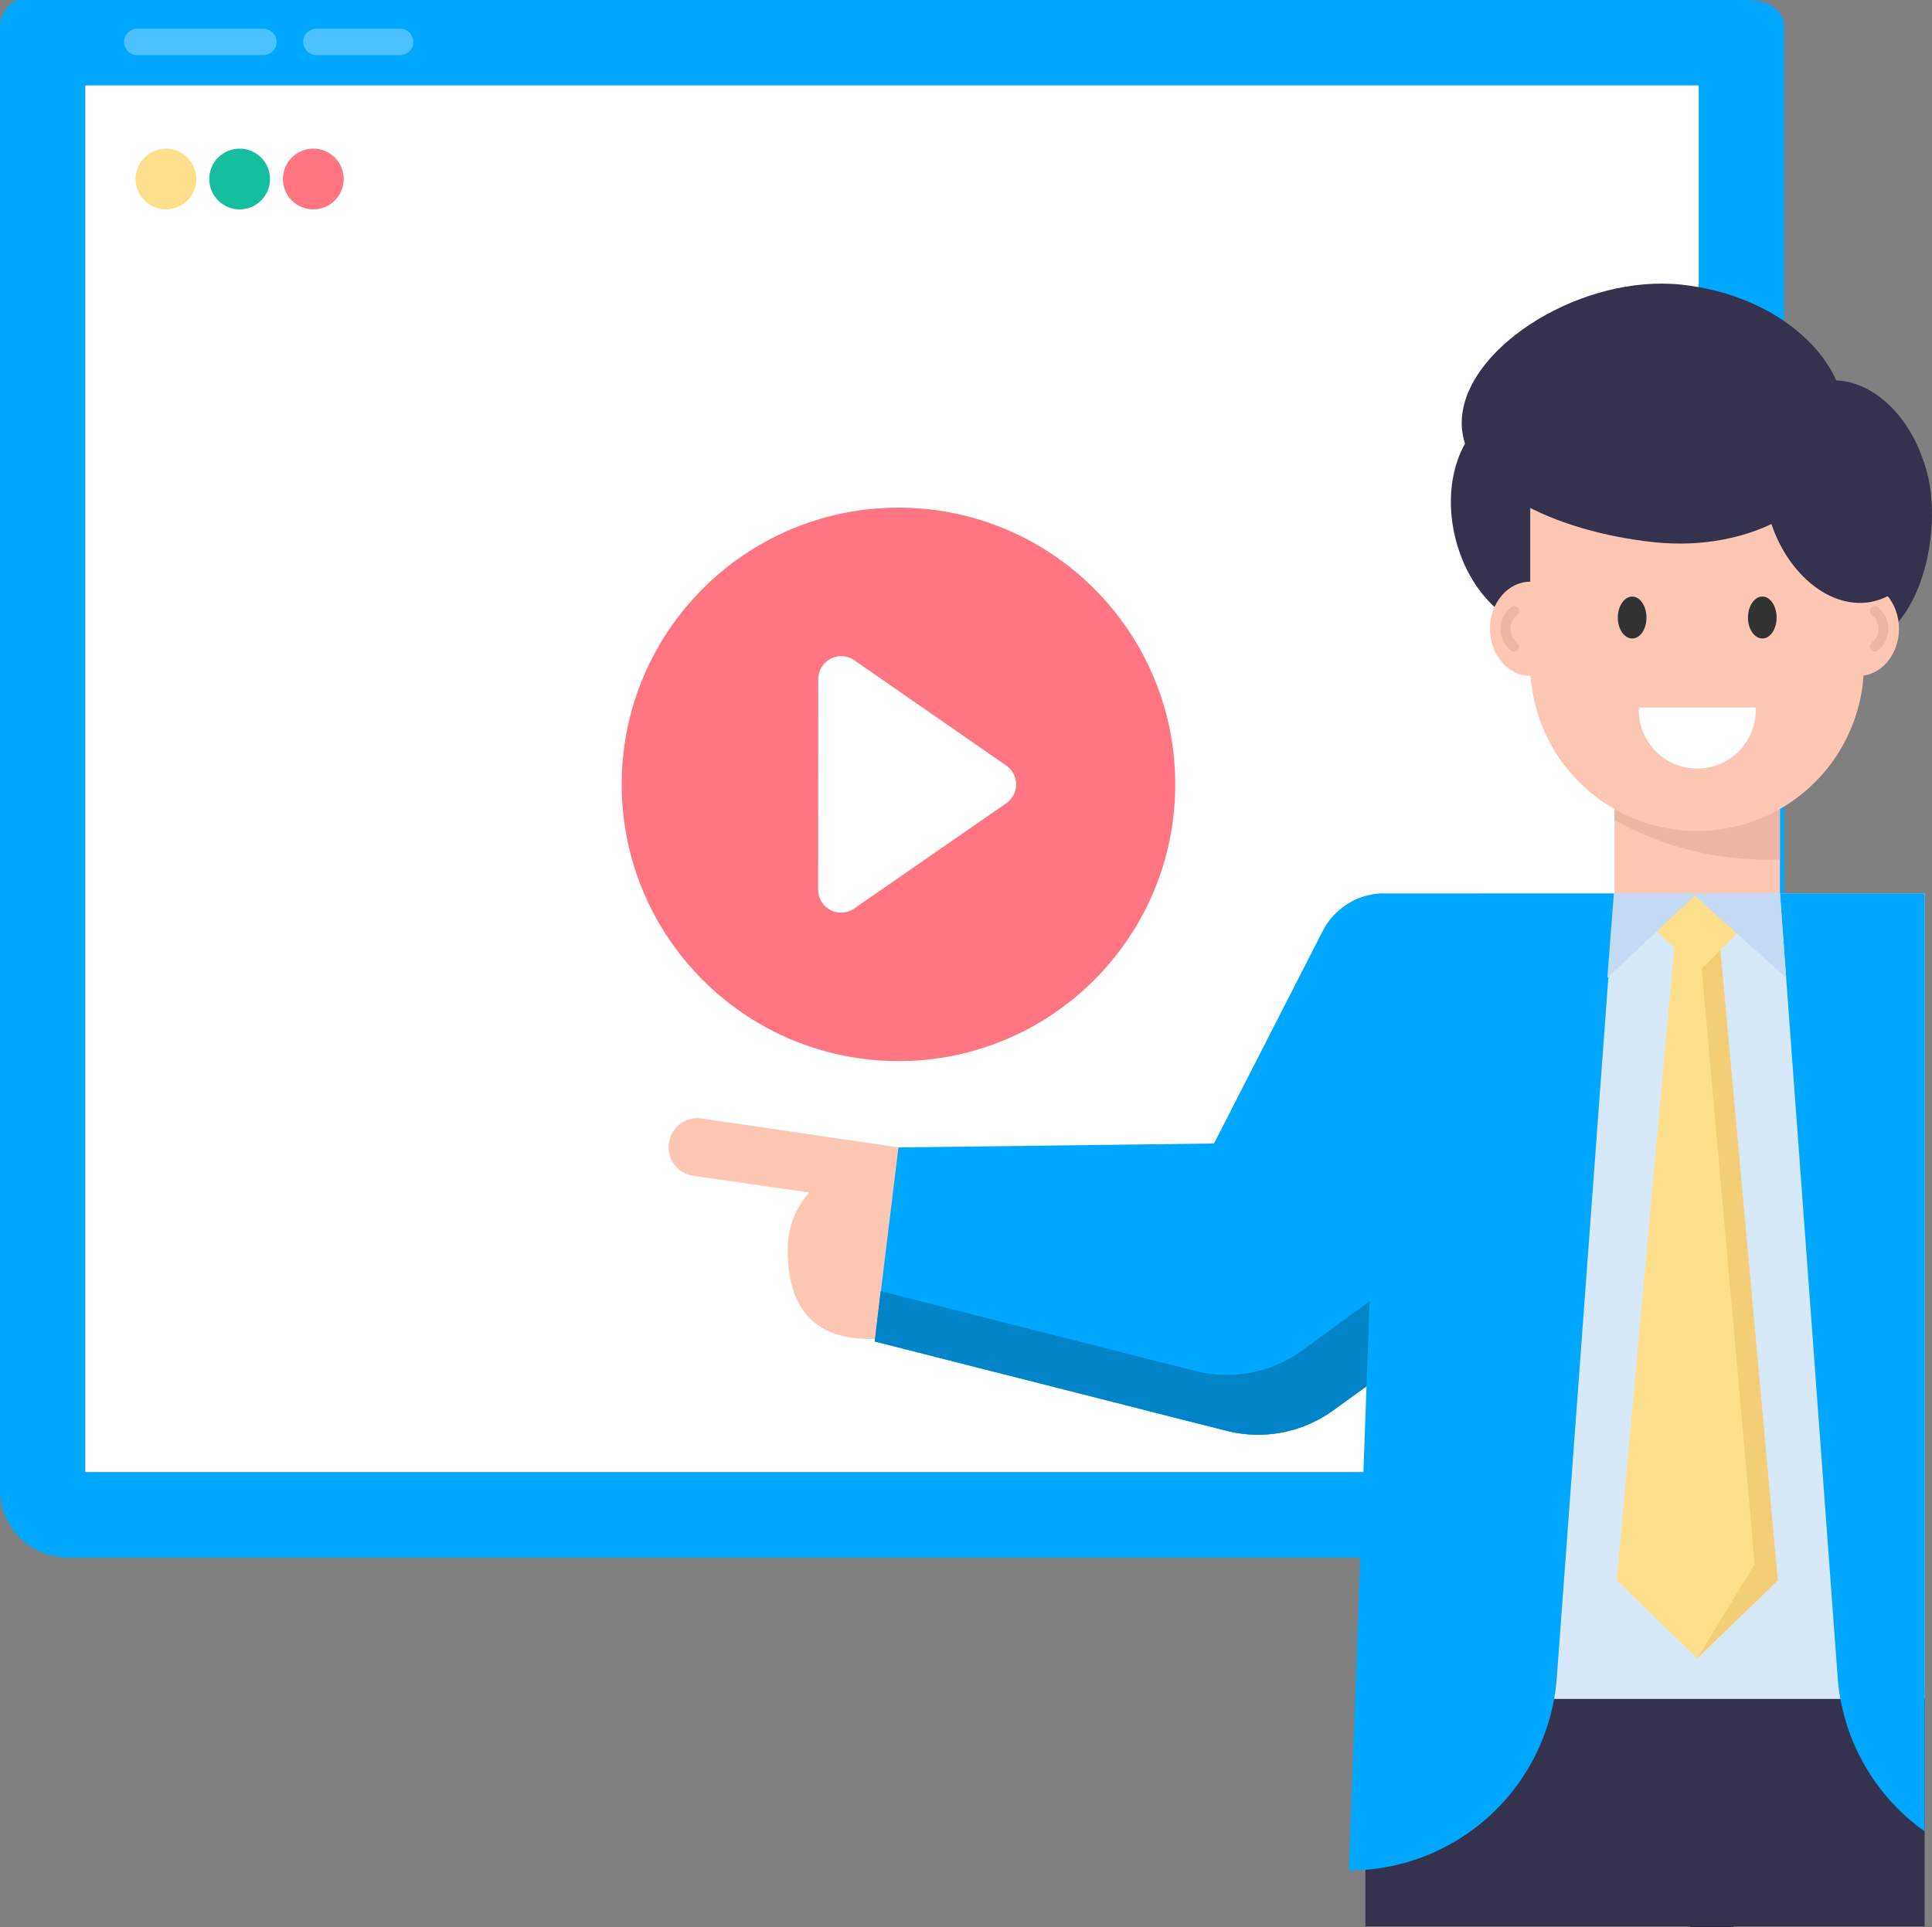 <svg id="_x31_64" xmlns="http://www.w3.org/2000/svg" width="87.483" height="87.287" viewBox="0 0 87.483 87.287">
  <rect x="0" y="0" width="87.483" height="87.287" fill="#808080" stroke="none"/>
  <g id="Group_23127" data-name="Group 23127" transform="translate(76.538 79.793)">
    <g id="Group_23126" data-name="Group 23126">
      <path id="Path_73695" data-name="Path 73695" d="M61.94,64.392V69.94H59.993V62.446h0A1.946,1.946,0,0,1,61.94,64.392Z" transform="translate(-59.993 -62.446)" fill="#222135"/>
    </g>
  </g>
  <g id="Group_23215" data-name="Group 23215" transform="translate(0 0)">
    <g id="Group_23143" data-name="Group 23143">
      <g id="Group_23129" data-name="Group 23129">
        <g id="Group_23128" data-name="Group 23128">
          <path id="Path_73696" data-name="Path 73696" d="M84.79,5.319V73.361a1.248,1.248,0,0,1-1.248,1.248H7.055A3.063,3.063,0,0,1,4,71.544V5.319a1.355,1.355,0,0,1,.772-1.248h78.3c1.165,0,1.723.559,1.723,1.248Z" transform="translate(-4 -4.072)" fill="#00a7ff"/>
        </g>
      </g>
      <g id="Group_23131" data-name="Group 23131" transform="translate(3.863 3.872)">
        <g id="Group_23130" data-name="Group 23130">
          <path id="Path_73697" data-name="Path 73697" d="M6.826,6.9H79.881V69.7H6.826Z" transform="translate(-6.826 -6.904)" fill="#fff"/>
        </g>
      </g>
      <g id="Group_23136" data-name="Group 23136" transform="translate(5.616 1.301)" opacity="0.3">
        <g id="Group_23133" data-name="Group 23133">
          <g id="Group_23132" data-name="Group 23132">
            <path id="Path_73698" data-name="Path 73698" d="M15.017,5.625a.6.6,0,0,1-.6.594H8.71a.6.6,0,0,1-.6-.594.6.6,0,0,1,.6-.6h5.706A.6.6,0,0,1,15.017,5.625Z" transform="translate(-8.108 -5.024)" fill="#fff"/>
          </g>
        </g>
        <g id="Group_23135" data-name="Group 23135" transform="translate(8.111)">
          <g id="Group_23134" data-name="Group 23134">
            <path id="Path_73699" data-name="Path 73699" d="M19.029,5.625a.6.6,0,0,1-.6.594H14.644a.6.6,0,0,1-.6-.594.6.6,0,0,1,.6-.6h3.784A.6.6,0,0,1,19.029,5.625Z" transform="translate(-14.042 -5.024)" fill="#fff"/>
          </g>
        </g>
      </g>
      <g id="Group_23138" data-name="Group 23138" transform="translate(6.139 6.731)">
        <g id="Group_23137" data-name="Group 23137">
          <ellipse id="Ellipse_110" data-name="Ellipse 110" cx="1.376" cy="1.376" rx="1.376" ry="1.376" fill="#fddf8c"/>
        </g>
      </g>
      <g id="Group_23140" data-name="Group 23140" transform="translate(9.475 6.731)">
        <g id="Group_23139" data-name="Group 23139">
          <ellipse id="Ellipse_111" data-name="Ellipse 111" cx="1.376" cy="1.376" rx="1.376" ry="1.376" fill="#15be9d"/>
        </g>
      </g>
      <g id="Group_23142" data-name="Group 23142" transform="translate(12.811 6.731)">
        <g id="Group_23141" data-name="Group 23141">
          <ellipse id="Ellipse_112" data-name="Ellipse 112" cx="1.376" cy="1.376" rx="1.376" ry="1.376" fill="#ff7581"/>
        </g>
      </g>
    </g>
    <g id="Group_23210" data-name="Group 23210" transform="translate(30.275 12.844)">
      <g id="Group_23209" data-name="Group 23209">
        <g id="Group_23208" data-name="Group 23208">
          <g id="Group_23207" data-name="Group 23207">
            <g id="Group_23206" data-name="Group 23206">
              <g id="Group_23145" data-name="Group 23145" transform="translate(31.552 63.559)">
                <g id="Group_23144" data-name="Group 23144">
                  <path id="Path_73700" data-name="Path 73700" d="M49.231,59.966H74.552V70.808H49.231Z" transform="translate(-49.231 -59.966)" fill="#34324c"/>
                </g>
              </g>
              <g id="Group_23205" data-name="Group 23205">
                <g id="Group_23204" data-name="Group 23204">
                  <g id="Group_23203" data-name="Group 23203">
                    <g id="Group_23167" data-name="Group 23167" transform="translate(0 27.61)">
                      <g id="Group_23147" data-name="Group 23147" transform="translate(31.553)">
                        <g id="Group_23146" data-name="Group 23146">
                          <path id="Path_73701" data-name="Path 73701" d="M74.552,33.667H54.713a4.854,4.854,0,0,0-4.848,4.614l-.633,31.874H74.552Z" transform="translate(-49.231 -33.667)" fill="#d7e9f9"/>
                        </g>
                      </g>
                      <g id="Group_23154" data-name="Group 23154" transform="translate(42.932 0.005)">
                        <g id="Group_23149" data-name="Group 23149" transform="translate(0 1.132)">
                          <g id="Group_23148" data-name="Group 23148">
                            <path id="Path_73702" data-name="Path 73702" d="M64.848,64.485,61.2,68.014l-3.643-3.529L60.283,34.5h1.838Z" transform="translate(-57.556 -34.499)" fill="#fddf8c"/>
                          </g>
                        </g>
                        <g id="Group_23151" data-name="Group 23151" transform="translate(3.643 1.132)">
                          <g id="Group_23150" data-name="Group 23150">
                            <path id="Path_73703" data-name="Path 73703" d="M60.221,68.014l2.607-4.27L60.221,34.5h.922L63.87,64.485Z" transform="translate(-60.221 -34.499)" fill="#f2cf77"/>
                          </g>
                        </g>
                        <g id="Group_23153" data-name="Group 23153" transform="translate(0.123)">
                          <g id="Group_23152" data-name="Group 23152">
                            <path id="Path_73704" data-name="Path 73704" d="M64.786,33.67l-3.57,3.57-3.57-3.57Z" transform="translate(-57.646 -33.67)" fill="#fddf8c"/>
                          </g>
                        </g>
                      </g>
                      <g id="Group_23166" data-name="Group 23166" transform="translate(0 0.004)">
                        <g id="Group_23157" data-name="Group 23157" transform="translate(0 10.18)">
                          <g id="Group_23156" data-name="Group 23156">
                            <g id="Group_23155" data-name="Group 23155">
                              <path id="Path_73705" data-name="Path 73705" d="M40.013,46.777a5.891,5.891,0,0,1-.59,2.175,3.8,3.8,0,0,1-3.555,2.179l-.616-.013a.826.826,0,0,1-.175,0c-2.661-.077-3.6-1.778-3.532-4.26a3.842,3.842,0,0,1,.97-2.371l-5.228-.754A1.3,1.3,0,0,1,26.148,42.4l.012-.14a1.309,1.309,0,0,1,1.485-1.129l8.916,1.312a1.041,1.041,0,0,1,.307.086c.021,0,.03,0,.043,0l.106.006C39.67,42.615,40.08,44.287,40.013,46.777Z" transform="translate(-26.148 -41.116)" fill="#fdc7b4"/>
                            </g>
                          </g>
                        </g>
                        <g id="Group_23159" data-name="Group 23159" transform="translate(9.334)">
                          <g id="Group_23158" data-name="Group 23158">
                            <path id="Path_73706" data-name="Path 73706" d="M56.058,33.669h0a3.147,3.147,0,0,0-2.8,1.713L48.34,45l-14.289.178-1.074,8.792L48.9,58.012a5.813,5.813,0,0,0,4.834-.924l9.137-6.606Z" transform="translate(-32.977 -33.669)" fill="#00a7ff"/>
                          </g>
                        </g>
                        <g id="Group_23161" data-name="Group 23161" transform="translate(9.334 13.876)">
                          <g id="Group_23160" data-name="Group 23160">
                            <path id="Path_73707" data-name="Path 73707" d="M62.874,46.758l-9.142,6.606a5.779,5.779,0,0,1-4.83.92L32.976,50.238l.268-2.277,14.248,3.617a5.811,5.811,0,0,0,4.83-.92l9.365-6.839Z" transform="translate(-32.976 -43.821)" fill="#0083c7"/>
                          </g>
                        </g>
                        <g id="Group_23163" data-name="Group 23163" transform="translate(30.805)">
                          <g id="Group_23162" data-name="Group 23162">
                            <path id="Path_73708" data-name="Path 73708" d="M58.1,69.174l2.614-35.5H50.294l-1.61,44.25h0A9.438,9.438,0,0,0,58.1,69.174Z" transform="translate(-48.685 -33.669)" fill="#00a7ff"/>
                          </g>
                        </g>
                        <g id="Group_23165" data-name="Group 23165" transform="translate(50.322 0)">
                          <g id="Group_23164" data-name="Group 23164">
                            <path id="Path_73709" data-name="Path 73709" d="M69.514,33.669H62.963l2.614,35.5a9.416,9.416,0,0,0,3.937,6.983Z" transform="translate(-62.963 -33.669)" fill="#00a7ff"/>
                          </g>
                        </g>
                      </g>
                    </g>
                    <g id="Group_23169" data-name="Group 23169" transform="translate(49.487 5.971)">
                      <g id="Group_23168" data-name="Group 23168">
                        <path id="Path_73710" data-name="Path 73710" d="M69.714,19.994c.894,2.435.11,6.976-2.31,8.1-1.854.861-4.153-1.316-4.841-4.047s.362-5.364,2.345-5.864S68.741,17.343,69.714,19.994Z" transform="translate(-62.352 -17.836)" fill="#34324c"/>
                      </g>
                    </g>
                    <g id="Group_23171" data-name="Group 23171" transform="translate(35.421 5.612)">
                      <g id="Group_23170" data-name="Group 23170">
                        <path id="Path_73711" data-name="Path 73711" d="M59.464,21.709c.688,2.732-.364,5.358-2.35,5.859s-4.153-1.316-4.841-4.047.362-5.364,2.345-5.864S58.774,18.971,59.464,21.709Z" transform="translate(-52.061 -17.574)" fill="#34324c"/>
                      </g>
                    </g>
                    <g id="Group_23173" data-name="Group 23173" transform="translate(42.508 27.613)">
                      <g id="Group_23172" data-name="Group 23172">
                        <path id="Path_73712" data-name="Path 73712" d="M57.541,33.669h3.774l-4.07,3.823Z" transform="translate(-57.246 -33.669)" fill="#c5daf5"/>
                      </g>
                    </g>
                    <g id="Group_23175" data-name="Group 23175" transform="translate(46.365 27.613)">
                      <g id="Group_23174" data-name="Group 23174">
                        <path id="Path_73713" data-name="Path 73713" d="M64.307,37.492,60.67,34.236l-.6-.567h3.958Z" transform="translate(-60.067 -33.669)" fill="#c5daf5"/>
                      </g>
                    </g>
                    <g id="Group_23177" data-name="Group 23177" transform="translate(42.831 22.179)">
                      <g id="Group_23176" data-name="Group 23176">
                        <path id="Path_73714" data-name="Path 73714" d="M57.482,29.694h7.491v5.435H57.482Z" transform="translate(-57.482 -29.694)" fill="#fdc7b4"/>
                      </g>
                    </g>
                    <g id="Group_23179" data-name="Group 23179" transform="translate(42.83 22.18)">
                      <g id="Group_23178" data-name="Group 23178">
                        <path id="Path_73715" data-name="Path 73715" d="M64.972,29.694v3.895a14.131,14.131,0,0,1-7.491-1.779V29.694Z" transform="translate(-57.482 -29.694)" fill="#efb5a3"/>
                      </g>
                    </g>
                    <g id="Group_23181" data-name="Group 23181" transform="translate(52.055 13.5)">
                      <g id="Group_23180" data-name="Group 23180">
                        <ellipse id="Ellipse_113" data-name="Ellipse 113" cx="1.829" cy="2.134" rx="1.829" ry="2.134" fill="#fdc7b4"/>
                      </g>
                    </g>
                    <g id="Group_23184" data-name="Group 23184" transform="translate(54.393 14.603)">
                      <g id="Group_23183" data-name="Group 23183">
                        <g id="Group_23182" data-name="Group 23182">
                          <path id="Path_73716" data-name="Path 73716" d="M66.164,26.213a.223.223,0,0,1-.148-.391.805.805,0,0,0,0-1.28.224.224,0,1,1,.3-.335,1.252,1.252,0,0,1,0,1.949A.224.224,0,0,1,66.164,26.213Z" transform="translate(-65.941 -24.152)" fill="#efb5a3"/>
                        </g>
                      </g>
                    </g>
                    <g id="Group_23186" data-name="Group 23186" transform="translate(37.191 13.5)">
                      <g id="Group_23185" data-name="Group 23185">
                        <ellipse id="Ellipse_114" data-name="Ellipse 114" cx="1.829" cy="2.134" rx="1.829" ry="2.134" fill="#fdc7b4"/>
                      </g>
                    </g>
                    <g id="Group_23189" data-name="Group 23189" transform="translate(37.673 14.603)">
                      <g id="Group_23188" data-name="Group 23188">
                        <g id="Group_23187" data-name="Group 23187">
                          <path id="Path_73717" data-name="Path 73717" d="M54.324,26.213a.223.223,0,0,0,.148-.391.805.805,0,0,1,0-1.28.224.224,0,1,0-.3-.335,1.252,1.252,0,0,0,0,1.949A.224.224,0,0,0,54.324,26.213Z" transform="translate(-53.709 -24.152)" fill="#efb5a3"/>
                        </g>
                      </g>
                    </g>
                    <g id="Group_23191" data-name="Group 23191" transform="translate(39.02 5.757)">
                      <g id="Group_23190" data-name="Group 23190">
                        <path id="Path_73718" data-name="Path 73718" d="M69.8,18.145V29.158a7.555,7.555,0,1,1-15.111,0V18.145a.467.467,0,0,1,.478-.465H69.327A.467.467,0,0,1,69.8,18.145Z" transform="translate(-54.694 -17.68)" fill="#fdc7b4"/>
                      </g>
                    </g>
                    <g id="Group_23193" data-name="Group 23193" transform="translate(49.558 4.384)">
                      <g id="Group_23192" data-name="Group 23192">
                        <path id="Path_73719" data-name="Path 73719" d="M69.806,20.811c.688,2.732-.364,5.358-2.35,5.859s-4.153-1.316-4.841-4.047.362-5.364,2.345-5.864S69.116,18.073,69.806,20.811Z" transform="translate(-62.403 -16.675)" fill="#34324c"/>
                      </g>
                    </g>
                    <g id="Group_23195" data-name="Group 23195" transform="translate(35.913)">
                      <g id="Group_23194" data-name="Group 23194">
                        <path id="Path_73720" data-name="Path 73720" d="M62.362,13.515c4.431.468,7.757,3.462,7.416,6.685s-4.218,5.448-8.649,4.98-9.03-2.524-8.69-5.74S57.921,13.045,62.362,13.515Z" transform="translate(-52.421 -13.468)" fill="#34324c"/>
                      </g>
                    </g>
                    <g id="Group_23200" data-name="Group 23200" transform="translate(42.981 14.174)">
                      <g id="Group_23197" data-name="Group 23197">
                        <g id="Group_23196" data-name="Group 23196">
                          <path id="Path_73721" data-name="Path 73721" d="M58.89,24.79c0,.524-.288.946-.646.946s-.652-.422-.652-.946.294-.953.652-.953S58.89,24.266,58.89,24.79Z" transform="translate(-57.592 -23.837)" fill="#333"/>
                        </g>
                      </g>
                      <g id="Group_23199" data-name="Group 23199" transform="translate(5.895)">
                        <g id="Group_23198" data-name="Group 23198">
                          <path id="Path_73722" data-name="Path 73722" d="M63.2,24.79c0,.524-.288.946-.646.946s-.652-.422-.652-.946.294-.953.652-.953S63.2,24.266,63.2,24.79Z" transform="translate(-61.904 -23.837)" fill="#333"/>
                        </g>
                      </g>
                    </g>
                    <g id="Group_23202" data-name="Group 23202" transform="translate(43.931 19.202)">
                      <g id="Group_23201" data-name="Group 23201">
                        <path id="Path_73723" data-name="Path 73723" d="M58.3,27.516c0,.038-.011.075-.011.113a2.647,2.647,0,1,0,5.294,0c0-.039-.01-.075-.011-.113Z" transform="translate(-58.287 -27.516)" fill="#fff"/>
                      </g>
                    </g>
                  </g>
                </g>
              </g>
            </g>
          </g>
        </g>
      </g>
    </g>
    <g id="Group_23212" data-name="Group 23212" transform="translate(28.152 22.992)">
      <g id="Group_23211" data-name="Group 23211">
        <ellipse id="Ellipse_115" data-name="Ellipse 115" cx="12.532" cy="12.532" rx="12.532" ry="12.532" fill="#ff7581"/>
      </g>
    </g>
    <g id="Group_23214" data-name="Group 23214" transform="translate(37.045 29.712)">
      <g id="Group_23213" data-name="Group 23213">
        <path id="Path_73724" data-name="Path 73724" d="M39.624,32.472l-6.889,4.771a1.04,1.04,0,0,1-1.633-.852l.006-9.549A1.04,1.04,0,0,1,32.741,26l6.883,4.771A1.038,1.038,0,0,1,39.624,32.472Z" transform="translate(-31.101 -25.808)" fill="#fff"/>
      </g>
    </g>
  </g>
</svg>
